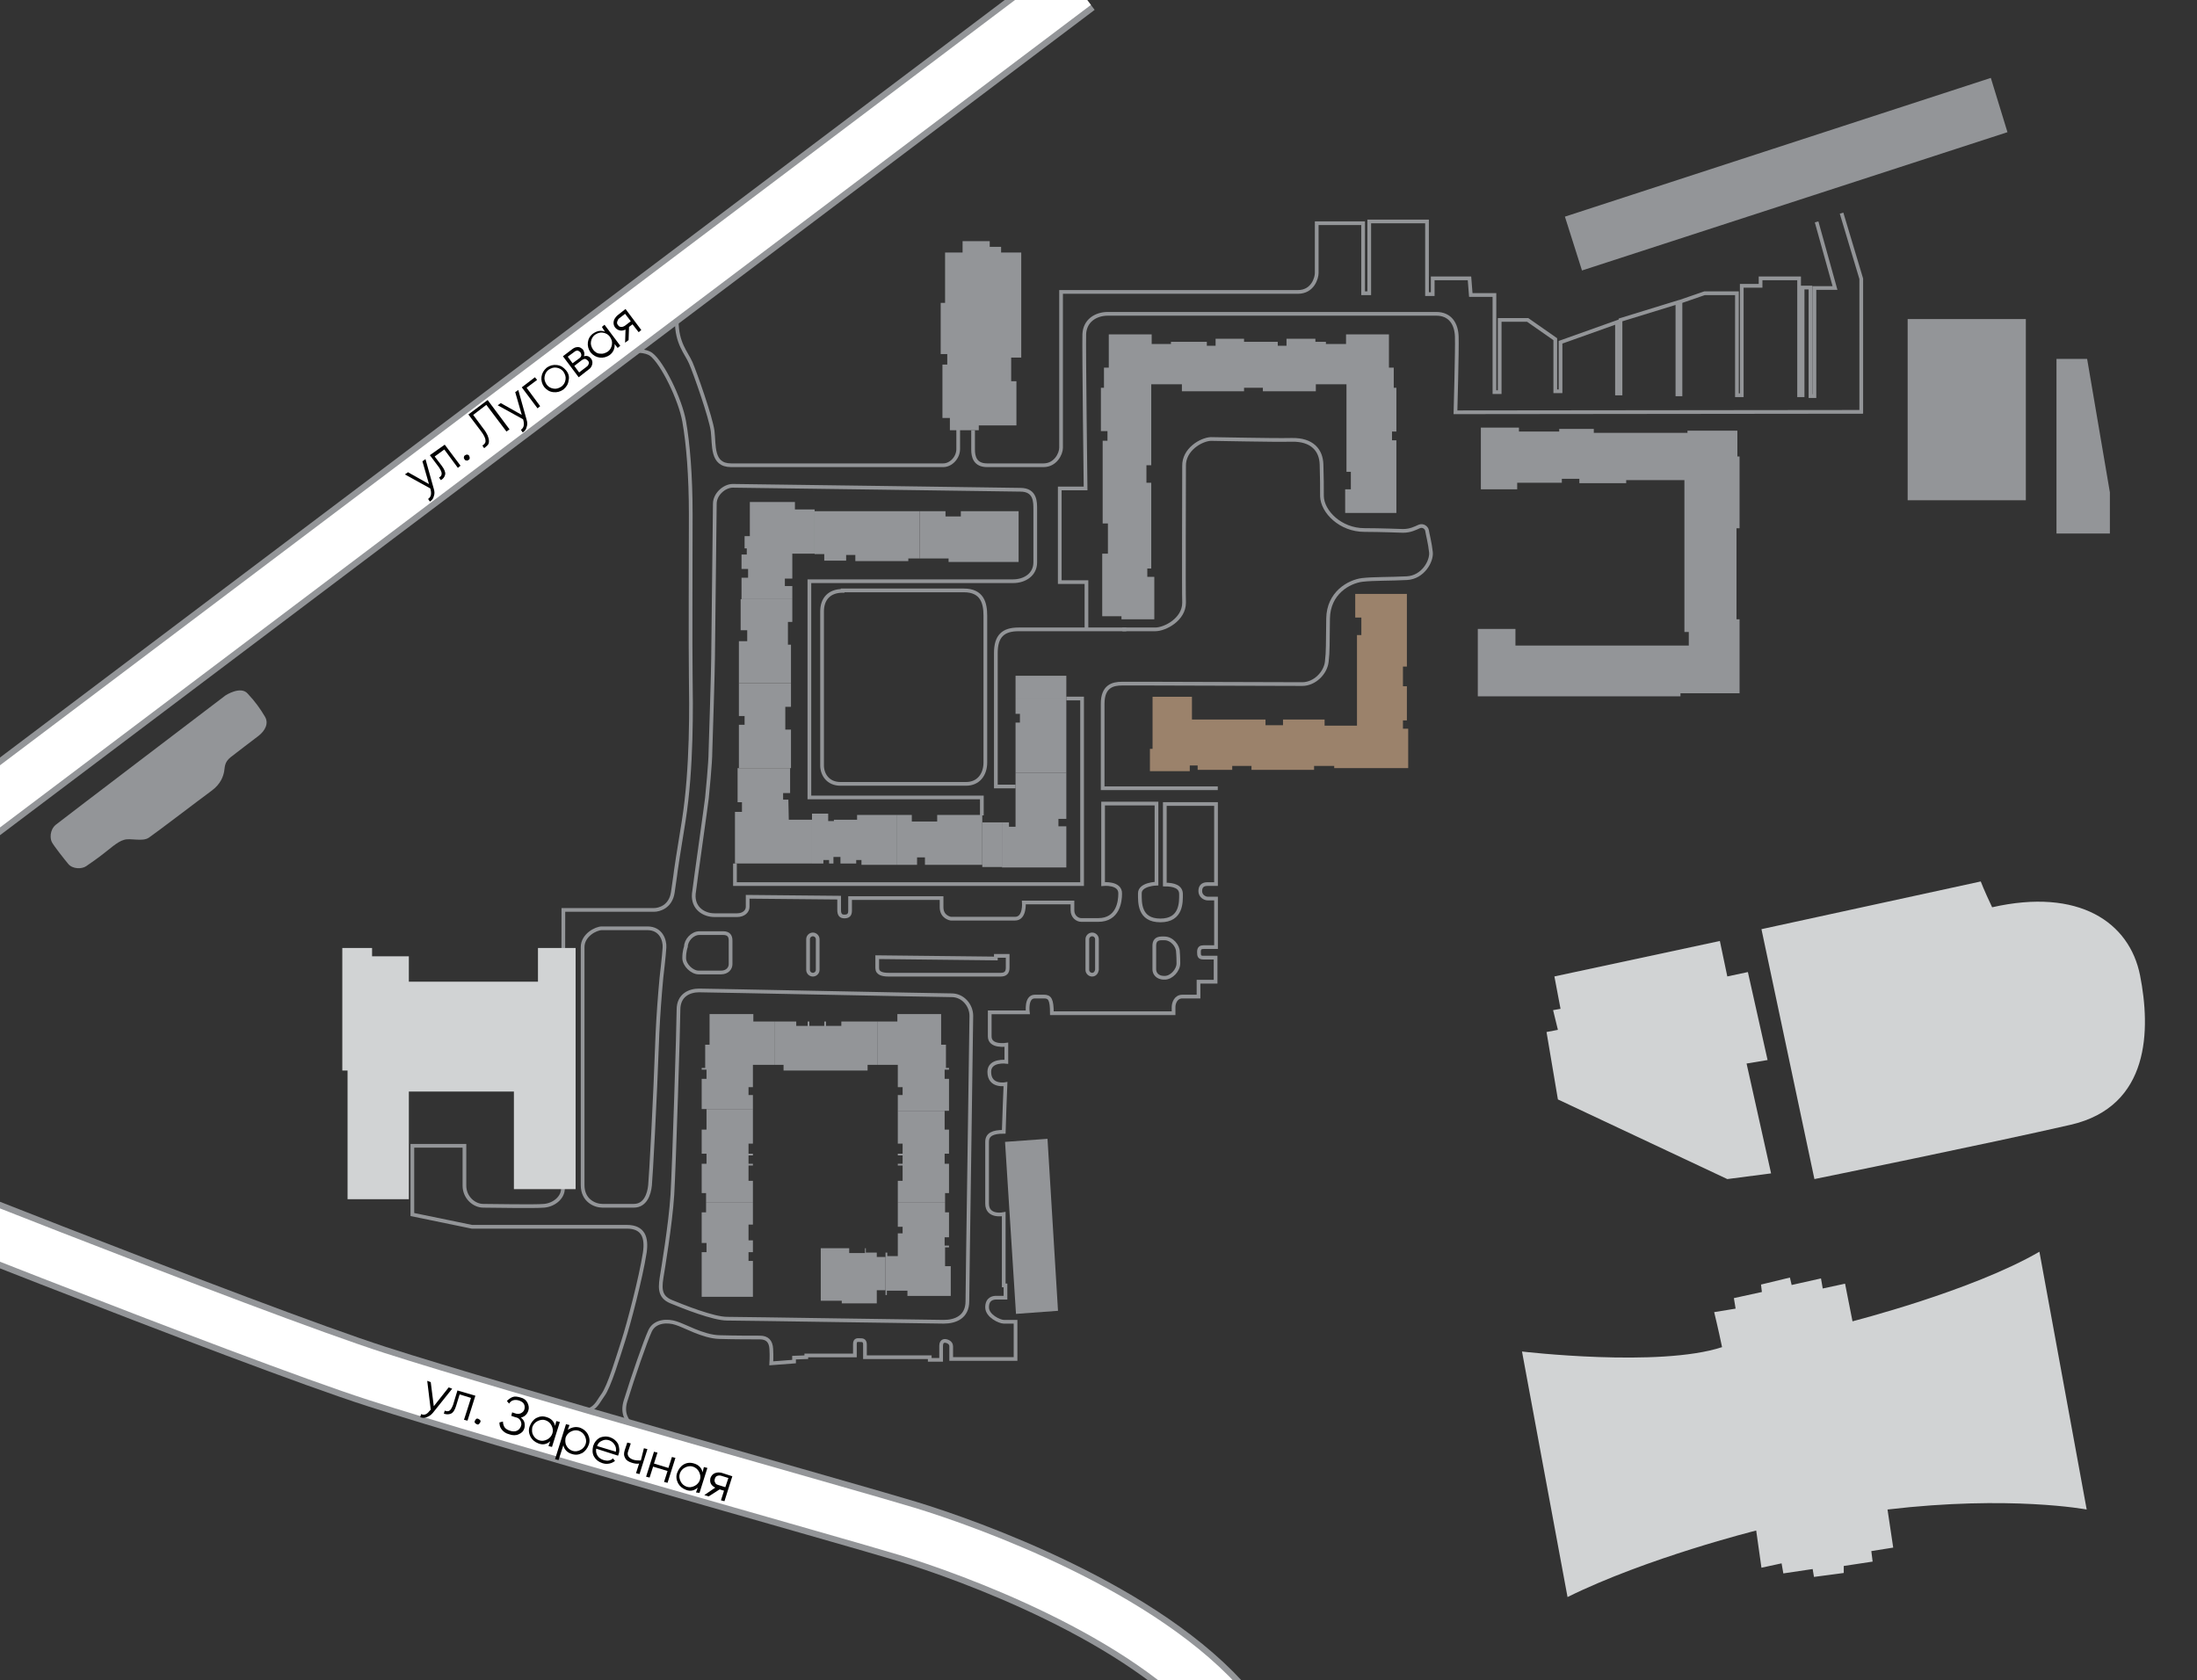 <?xml version="1.0" encoding="utf-8"?>
<!-- Generator: Adobe Illustrator 28.0.0, SVG Export Plug-In . SVG Version: 6.00 Build 0)  -->
<svg version="1.1" id="Слой_1" xmlns="http://www.w3.org/2000/svg" xmlns:xlink="http://www.w3.org/1999/xlink" x="0px" y="0px"
	 viewBox="0 0 501.9 383.9" style="enable-background:new 0 0 501.9 383.9;" xml:space="preserve">
<rect x="0" y="0" width="501.9" height="383.9" fill="#333333" stroke="none"/>
<style type="text/css">
	.st0{fill:#939598;}
	.st1{fill:#D1D3D4;}
	.st2{fill:none;stroke:#939598;stroke-width:0.848;stroke-miterlimit:10;}
	.st3{fill:none;stroke:#939598;stroke-width:14.173;stroke-miterlimit:10;}
	.st4{fill:none;stroke:#FFFFFF;stroke-width:11.339;stroke-miterlimit:10;}
	.st5{fill:#9B826B;}
</style>
<g id="Layer_2">
	<g>
		<polygon class="st0" points="161.3,274.8 172,274.8 172,279.8 171,279.8 171,283.4 172,283.4 172,286.1 171,286.1 171,288.1 
			172,288.1 172,296.3 160.3,296.3 160.3,286.1 161.4,286.1 161.4,284 160.3,284 160.3,277 161.3,277 		"/>
		<polygon class="st0" points="161.3,274.8 161.3,272.6 160.3,272.6 160.3,265.9 161.4,265.9 161.4,263.6 160.3,263.6 160.3,258.1 
			161.4,258.1 161.4,253.4 172,253.4 172,261.3 171,261.3 171,263.6 172,263.6 172,264 171,264 171,265.9 172,265.9 172,266.3 
			171,266.3 171,269.8 172,269.8 172,274.8 		"/>
		<polygon class="st0" points="176.9,233.4 172.1,233.4 172.1,231.7 162.1,231.7 162.1,238.7 161.1,238.7 161.1,244 160.3,244 
			160.3,244.4 161.4,244.4 161.4,246.5 160.3,246.5 160.3,253.4 172,253.4 172,250.2 171,250.2 171,248.4 172,248.4 172,243.3 
			176.9,243.3 		"/>
		<polygon class="st0" points="176.9,233.4 181.9,233.4 181.9,234.4 184.5,234.4 184.5,233.4 184.9,233.4 184.9,234.4 188.3,234.4 
			188.3,233.4 188.7,233.4 188.7,234.4 192.2,234.4 192.2,233.4 200.4,233.4 200.4,243.3 198.2,243.3 198.2,244.6 179,244.6 
			179,243.3 176.9,243.3 		"/>
		<polygon class="st0" points="200.4,233.4 205,233.4 205,231.7 215,231.7 215,238.7 216.1,238.7 216.1,244 216.8,244 216.8,244.4 
			215.8,244.4 215.8,246.5 216.8,246.5 216.8,253.8 205.1,253.8 205.1,250.2 206.2,250.2 206.2,248.4 205.1,248.4 205.1,243.3 
			200.4,243.3 		"/>
		<polygon class="st0" points="205.1,253.8 215.8,253.8 215.8,258.1 216.8,258.1 216.8,263.6 215.8,263.6 215.8,265.9 216.8,265.9 
			216.8,272.6 215.9,272.6 215.9,274.8 205.1,274.8 205.1,269.8 206.2,269.8 206.2,266.3 205.1,266.3 205.1,265.9 206.2,265.9 
			206.2,264 205.1,264 205.1,263.6 206.2,263.6 206.2,261.3 205.1,261.3 		"/>
		<polygon class="st0" points="205.1,274.8 215.9,274.8 215.9,277 216.8,277 216.8,282.7 215.8,282.7 215.8,284.6 216.8,284.6 
			216.8,285 215.9,285 215.9,289.3 217.2,289.3 217.2,296.1 207.3,296.1 207.3,294.9 202.6,294.9 202.6,295.9 202.3,295.9 
			202.3,286.2 202.7,286.2 202.7,287 205.1,287 205.1,281.8 206.2,281.8 206.2,280.3 205.1,280.3 		"/>
		<polygon class="st0" points="187.5,285.2 194,285.2 194,286.3 197.6,286.3 197.6,285.2 197.8,285.2 197.8,286.2 200.3,286.2 
			200.3,287.2 202.3,287.2 202.3,294.8 200.3,294.8 200.3,297.8 192.3,297.8 192.3,297.2 187.5,297.2 		"/>
	</g>
	<rect x="224.4" y="187.9" class="st0" width="4.6" height="10.2"/>
	<path class="st0" d="M51.5,158.9c0,0,3.5-2.3,5.1-0.4c1.7,1.8,2.9,3.5,3.9,5.2c1,1.6,0,3.3-1.4,4.4c-1.4,1.1-4.9,3.7-6.4,4.9
		s-1.3,2.3-1.5,3.3s-0.7,2.8-2.9,4.4s-12.8,9.7-14.3,10.7s-4.2,0-5.7,0.5c-1.5,0.4-3.5,2.3-4.6,3.1c-1.1,0.9-3,2.2-4,2.9
		s-3.1,0.7-4.1-0.5s-3.2-4-3.7-4.9c-0.5-0.8-0.6-2.9,0.9-4.1S51.5,158.9,51.5,158.9z"/>
	<g>
		<rect x="232" y="154.4" class="st0" width="11.6" height="5.2"/>
		<polygon class="st0" points="232,163.1 232,159.6 243.6,159.6 243.6,162.8 243.6,176.6 232,176.6 232,165.1 233,165.1 233,163.1 
					"/>
		<polygon class="st0" points="243.6,176.6 243.6,187.1 241.8,187.1 241.8,188.8 243.6,188.8 243.6,198.2 228.9,198.2 228.9,187.9 
			230.5,187.9 230.5,188.9 232,188.9 232,176.6 		"/>
		<polygon class="st0" points="204.8,186.2 208.3,186.2 208.3,187.7 214.1,187.7 214.1,186.2 224.4,186.2 224.4,197.6 211.3,197.6 
			211.3,195.9 209.5,195.9 209.5,197.6 204.8,197.6 		"/>
		<polygon class="st0" points="185.5,185.9 185.5,197.3 188.1,197.3 188.1,196.5 189.4,196.5 189.4,197.3 190.4,197.3 190.4,195.8 
			192,195.8 192,197.3 195.6,197.3 195.6,196.5 196.8,196.5 196.8,197.6 204.8,197.6 204.8,186.2 195.8,186.2 195.8,187.3 
			190.5,187.3 190.5,187.6 189.2,187.6 189.2,185.9 		"/>
		<polygon class="st0" points="180.2,187.3 185.5,187.3 185.5,197.3 167.9,197.3 167.9,185.5 169.5,185.5 169.5,183.3 168.5,183.3 
			168.5,175.5 180.5,175.5 180.5,181.2 178.9,181.2 178.9,182.7 180.1,182.7 		"/>
		<polygon class="st0" points="168.8,156.1 180.7,156.1 180.7,161.5 179.4,161.5 179.4,166.7 180.7,166.7 180.7,175.5 168.8,175.5 
			168.8,165.6 170.1,165.6 170.1,163.6 168.8,163.6 		"/>
		<polygon class="st0" points="169.2,136.9 181,136.9 181,142.1 180,142.1 180,147.3 180.7,147.3 180.7,156.1 168.8,156.1 
			168.8,146.5 170.7,146.5 170.7,144 169.2,144 		"/>
		<polygon class="st0" points="169.4,136.9 169.4,132 170.9,132 170.9,130 169.4,130 169.4,126.7 170.6,126.7 170.6,125.3 
			170.1,125.3 170.1,122.5 171.3,122.5 171.3,114.7 181.6,114.7 181.6,116.4 186.1,116.4 186.1,126.5 181,126.5 181,132.2 
			179.3,132.2 179.3,133.9 181,133.9 181,136.9 		"/>
		<polygon class="st0" points="186.1,116.8 186.1,126.6 188.3,126.6 188.3,128.1 193.3,128.1 193.3,126.8 195.4,126.8 195.4,128.2 
			207.5,128.2 207.5,127.6 210.1,127.6 210.1,116.8 		"/>
		<polygon class="st0" points="210.1,116.8 216,116.8 216,118 219.5,118 219.5,116.8 232.7,116.8 232.7,128.4 216.7,128.4 
			216.7,127.6 210.1,127.6 		"/>
	</g>
	<polygon class="st0" points="229.6,260.9 239.3,260.2 241.7,299.5 232.1,300.2 	"/>
	<polygon class="st0" points="357.5,49.5 454.8,17.8 458.6,30.2 361.4,61.8 	"/>
	<polygon class="st1" points="355.1,223.1 392.9,215 394.6,223.1 399.3,222.1 403.8,242.2 399,243 404.6,268.1 394.6,269.4 
		355.9,251.2 353.3,235.8 355.9,235.3 354.8,230.8 356.5,230.5 	"/>
	<path class="st1" d="M402.4,212.3l12.1,57.1c0,0,40.2-8.2,58.5-12.4c18.3-4.2,18.3-21.9,15.9-34.1s-14-20.1-33.8-15.6
		c-1.9-4-2.6-5.9-2.6-5.9L402.4,212.3z"/>
	<path class="st1" d="M465.9,286l10.8,58.9c0,0-17.5-3.3-45.5,0l1.3,8.7l-5,0.8l0.3,2.4l-6.6,1v1.6l-6.8,0.9l-0.3-1.8l-6.7,1
		l-0.4-2.3l-4.6,1l-1.2-8.5c0,0-24.9,6.2-43.1,15.2c-1.3-6.9-10.4-56.1-10.4-56.1s31.4,3.7,45.7-1c-0.8-3.9-1.8-8-1.8-8l4.9-0.8
		l-0.4-2.4l6.4-1.4l-0.2-1.7l6.6-1.6l0.4,1.7l6.7-1.5l0.4,2.3l5.1-1.1l1.7,8.6C423.1,301.9,450.4,295,465.9,286z"/>
	<path class="st2" d="M151.1,223.4c-0.4,4.3-0.7,8.5-0.9,12.6c-0.6,16.8-1.5,32.7-1.7,34.8c-0.2,2.1-1.1,4.7-3.7,4.7
		c-2.7,0-5.5,0-7.2,0s-4.5-1.2-4.5-4.7s0-51.7,0-54.4s3-4.3,4.4-4.3s7.3,0,10.4,0c3.1,0,4,2.7,3.9,4.4
		C151.7,218.3,151.1,223.4,151.1,223.4z"/>
	<path class="st2" d="M139,81c0,0,7.3-1.9,9.8,0s6.6,10.2,7.5,15.3c0.9,5.1,1.5,12.4,1.5,21.3s-0.1,30,0,36.8s0.3,21-1.6,33.1
		c-0.5,3.3-1.2,7.2-1.8,11.4c0,0-0.2,1.7-0.7,5s-3.1,4-4.3,4c-1.1,0-20.7,0-20.7,0s-0.1,61.7-0.1,63.7s-2,3.7-4.3,3.9
		c-2.3,0.2-11.8,0-13.9,0s-4.3-1.9-4.3-4.6s0-9.1,0-9.1H94.2v15.7l13.6,2.8c0,0,31.6,0,35.4,0s4.6,2.5,4.1,5.9
		c-0.9,5.8-3.7,16.4-4.9,20.1s-3.2,10.5-4.7,12.5s-2,4.9-8.8,3.2"/>
	<path class="st2" d="M147.3,327.2c0,0-6.1-1.6-4.4-7.1s4.5-13.6,5.6-16s4.1-2.4,5.9-1.8c1.8,0.5,6.2,3.1,9.9,3.2
		c3.6,0.1,7.6,0.1,9.3,0.1s2.5,0.9,2.6,2.6s0,3.3,0,3.3l5.2-0.4v-0.9l2.8-0.1v-0.4h11.1c0,0,0-1.6,0-2.6c0-1.1,0.7-0.9,1.2-0.9
		s1.1,0,1.1,1s0,2.9,0,2.9h14.8v0.6h2.6c0,0,0-1.8,0-3.2c0-1.4,1.1-1.1,1.1-1.1s1.2,0.2,1.2,1.2s0,2.9,0,2.9H232V302
		c0,0-1.8,0-2.7,0s-3.8-1.3-3.8-3.3s1.4-2.2,2.1-2.2c0.6,0,2.1,0,2.1,0v-2.8h-0.4v-16.3c0,0-3.8,0.8-3.8-2.4c0-3.2,0-12.4,0-14.1
		s1.3-2.3,3.8-2.3c0-0.9,0.4-10.9,0.4-10.9s-3.7,0.7-3.7-2.8c0-2.8,3.9-2.3,3.9-2.3v-3.9c0,0-3.8,0.6-3.8-1.9c0-2.6,0-5.5,0-5.5h8.7
		c0,0-0.5-3.6,1.6-3.6s0.8,0,2.1,0s1.8,0.6,1.8,3.8c1.6,0,27.8,0,27.8,0s0-0.5,0-1.4s0.5-2.4,2-2.4c1.6,0,3.7,0,3.7,0v-3.4h3.9v-5.5
		c0,0-1.9,0-2.8,0s-1-0.4-1-1.3c0-0.9,0.4-1.1,1.1-1.1s2.8,0,2.8,0v-11.1c0,0-1.2,0-1.9,0c-0.7,0-1.7-0.6-1.7-1.7
		c0-1.1,0.6-1.6,1.6-1.6s2,0,2,0v-18.3h-11.7v18.4c2.1,0,3.7,0.5,3.7,2.2s0.2,6-4.7,6s-4.7-4.1-4.7-6.2c0-2.1,3.8-2.2,3.8-2.2v-18.3
		H252V202c0,0,4-0.4,3.9,2.2c0,1.8-0.5,6-5,6c-2,0-3,0-3.9,0s-2-0.8-2-2.2c0-1,0-1.8,0-1.8h-11.1c0,0,0.3,3.7-2,3.7s-14.7,0-14.7,0
		s-2.1-0.3-2.1-2.6c0-1,0-2.1,0-2.1h-20.9c0,0,0,1.9,0,2.9s-0.5,1.3-1.3,1.3s-1.2-0.4-1.2-1.5s0-2.8,0-2.8l-20.9-0.2
		c0,0,0,1.3,0,2.3s-0.9,1.9-2.4,1.9s-2.8,0-5.2,0s-5-1.6-4.7-4.9c0.4-3.3,2.9-20.8,3-21.9c0.1-1.1,0.8-8,0.8-10.6
		c0.1-2.6,0.6-19.2,0.6-21.3c0-2,0.4-33.1,0.4-35.3s2.2-4.1,4.1-4.1c1.9,0,65.7,0.9,65.7,0.9c3.5,0,3.4,2.9,3.4,4.5s0,9.5,0,12.1
		c0,2.7-2.3,4.3-5.1,4.3c-2.9,0-16.9,0-18.7,0s-27.8,0-27.8,0v49.4h39.4v4.1"/>
	<path class="st2" d="M151.3,290.9c0,0,1.9-11.3,2.3-17.9c0.4-6.6,1.4-38.9,1.4-42.3s2.6-4.4,4.7-4.4s55.1,1.1,57.7,1.1
		s4.5,2.3,4.5,4.7s-0.9,61.6-0.9,65.2c0,3.6-2.7,4.7-5.4,4.7s-46.4-0.7-49.5-0.7s-9.9-2.7-12.8-3.9S150.8,293.9,151.3,290.9z"/>
	<path class="st3" d="M-41,266c0,0,98.1,39.2,127,48.5s107.4,31.2,121.2,35.4c13.8,4.2,54.3,18.6,73.3,41.2"/>
	<path class="st4" d="M-41,266c0,0,98.1,39.2,127,48.5s107.4,31.2,121.2,35.4c13.8,4.2,54.3,18.6,73.3,41.2"/>
	<path class="st2" d="M232,179.7h-4.5c0,0,0-26.6,0-30.5s1.7-5.4,5.2-5.4c3.4,0,8.1,0,8.1,0h16.5"/>
	<path class="st2" d="M192.5,135c-3,0-4.7,1.8-4.7,4.7c0,2.8,0,33.3,0,35.2c0,2,1.3,4.2,4.2,4.2s25.9,0,28.7,0s4.4-2.1,4.4-4.9
		c0-2.7,0-30.6,0-33.5s-0.7-5.8-4.9-5.8h-27.7V135z"/>
	<path class="st2" d="M159.3,66.3c0,0-4.7,1.8-4.7,7s2.2,7.3,3.2,9.6s4.6,12.5,5,15.6c0.4,3.2-0.3,7.8,4.2,7.8s9.4,0,12,0
		c2.7,0,34.8,0,36.5,0s3.4-1.7,3.4-3.7s0-11.6,0-13.5c0-2-1.8-1.6-2.3-1.6"/>
	<polyline class="st2" points="243.6,159.6 247.2,159.6 247.2,202 167.9,202 167.9,197.3 	"/>
	<line class="st3" x1="-29.1" y1="203.9" x2="245.8" y2="-3.4"/>
	<line class="st4" x1="-29.1" y1="203.9" x2="245.8" y2="-3.4"/>
	<path class="st2" d="M156.7,216.3c0-1.4,1.4-3.1,3.1-3.1c1.8,0,4.1,0,5.4,0c1.3,0,1.7,0.7,1.7,1.7s0,4.5,0,5.4s-0.7,1.9-2.2,1.9
		s-3.5,0-5.1,0c-1.5,0-3.3-1.7-3.3-3.3S156.7,216.3,156.7,216.3z"/>
	<path class="st2" d="M269.1,217.5c0-1.4-1.4-3.1-3.1-3.1c-1.8,0,0.7,0-0.6,0s-1.7,0.7-1.7,1.7s0,4.5,0,5.4s0.7,1.9,2.2,1.9
		s-1.3,0,0.2,0s3.1-1.7,3.1-3.3S269.1,217.5,269.1,217.5z"/>
	<path class="st2" d="M185.7,222.7L185.7,222.7c-0.6,0-1.1-0.5-1.1-1.1v-7c0-0.6,0.5-1.1,1.1-1.1l0,0c0.6,0,1.1,0.5,1.1,1.1v7
		C186.8,222.2,186.3,222.7,185.7,222.7z"/>
	<path class="st2" d="M249.5,222.7L249.5,222.7c-0.6,0-1.1-0.5-1.1-1.1v-7c0-0.6,0.5-1.1,1.1-1.1l0,0c0.6,0,1.1,0.5,1.1,1.1v7
		C250.5,222.2,250.1,222.7,249.5,222.7z"/>
	<path class="st2" d="M200.4,218.7c0,0,0,1.3,0,2.5s1.2,1.5,2.6,1.5s24.5,0,25.6,0s1.6-0.5,1.6-1.6s0-2.7,0-2.7h-2.7v0.6
		L200.4,218.7z"/>
	<rect x="435.8" y="72.9" class="st0" width="27" height="41.4"/>
	<polygon class="st0" points="469.8,82 469.8,121.9 482,121.9 482,112.5 476.8,82 	"/>
	<g>
		<path d="M96.5,105.4l0.7-0.5l1.9,6.8c0.2,0.6,0.2,1.2,0,1.7c-0.1,0.5-0.4,0.9-0.9,1.2l-0.4-0.6c0.6-0.4,0.8-1,0.6-2l-0.1-0.4
			l-5.8-3.2l0.7-0.5l4.8,2.7L96.5,105.4z"/>
		<path d="M101.6,101.6l3.6,4.8l-0.6,0.5l-3.1-4.2l-2.2,1.6l1.6,2.1c0.6,0.8,0.9,1.5,0.8,2s-0.4,1-1,1.3l-0.4-0.6
			c0.4-0.2,0.6-0.5,0.6-0.9c0-0.3-0.2-0.8-0.6-1.4l-2.1-2.8L101.6,101.6z"/>
		<path d="M107.3,104.7c0,0.2-0.1,0.3-0.3,0.4c-0.1,0.1-0.3,0.2-0.5,0.1c-0.2,0-0.3-0.1-0.4-0.3c-0.1-0.1-0.2-0.3-0.1-0.5
			c0-0.2,0.1-0.3,0.3-0.4s0.3-0.2,0.5-0.1c0.2,0,0.3,0.1,0.4,0.3S107.3,104.6,107.3,104.7z"/>
		<path d="M110.6,102.4l-0.4-0.6c0.5-0.3,0.8-0.7,0.7-1.2c0-0.5-0.4-1.3-1.1-2.2l-2.8-3.7l4.4-3.3l5,6.7l-0.7,0.5l-4.6-6.1l-3,2.3
			l2.3,3.1c0.5,0.6,0.8,1.2,1,1.6c0.2,0.5,0.3,0.9,0.3,1.3s-0.1,0.7-0.3,0.9C111.2,101.9,111,102.1,110.6,102.4z"/>
		<path d="M117.7,89.6l0.7-0.5l1.9,6.8c0.2,0.6,0.2,1.2,0,1.7c-0.1,0.5-0.4,0.9-0.9,1.2l-0.4-0.6c0.6-0.4,0.8-1,0.6-2l-0.1-0.4
			l-5.8-3.2l0.7-0.5l4.8,2.7L117.7,89.6z"/>
		<path d="M122.2,86.2l0.5,0.6l-2.4,1.8l3.1,4.2l-0.6,0.5l-3.6-4.8L122.2,86.2z"/>
		<path d="M129.9,86.9c-0.1,0.9-0.5,1.5-1.2,2.1c-0.7,0.5-1.5,0.7-2.3,0.6c-0.9-0.1-1.5-0.5-2.1-1.2c-0.5-0.7-0.7-1.5-0.6-2.3
			s0.5-1.5,1.2-2.1c0.7-0.5,1.5-0.7,2.3-0.6c0.9,0.1,1.5,0.5,2.1,1.2C129.9,85.3,130.1,86.1,129.9,86.9z M126.5,88.8
			c0.6,0.1,1.2-0.1,1.8-0.5c0.5-0.4,0.8-0.9,0.9-1.6c0.1-0.6-0.1-1.2-0.5-1.8c-0.4-0.5-0.9-0.8-1.6-0.9c-0.6-0.1-1.2,0.1-1.8,0.5
			c-0.5,0.4-0.8,0.9-0.9,1.6c-0.1,0.6,0.1,1.2,0.5,1.8C125.3,88.4,125.8,88.7,126.5,88.8z"/>
		<path d="M133.4,81.4c0.7-0.2,1.2,0,1.6,0.5c0.3,0.4,0.4,0.8,0.3,1.3c-0.1,0.4-0.3,0.9-0.8,1.2l-2.3,1.8l-3.6-4.8l2.1-1.6
			c0.5-0.4,0.9-0.5,1.4-0.5c0.4,0,0.8,0.3,1.1,0.6C133.5,80.4,133.6,80.9,133.4,81.4z M131.2,80.4l-1.5,1.1l1.1,1.5l1.5-1.1
			c0.6-0.4,0.6-0.9,0.3-1.4c-0.2-0.2-0.4-0.3-0.6-0.4C131.7,80.1,131.4,80.2,131.2,80.4z M134,83.8c0.3-0.2,0.4-0.4,0.5-0.7
			c0.1-0.2,0-0.5-0.2-0.7s-0.4-0.3-0.6-0.4c-0.2,0-0.5,0.1-0.8,0.3l-1.7,1.3l1.1,1.5L134,83.8z"/>
		<path d="M137.5,74.7l0.6-0.5l3.6,4.8l-0.6,0.5l-0.7-0.9c0.1,1-0.3,1.9-1.1,2.5c-0.7,0.5-1.5,0.7-2.3,0.6s-1.5-0.5-2.1-1.2
			c-0.5-0.7-0.7-1.5-0.6-2.3c0.1-0.8,0.5-1.5,1.2-2c0.9-0.6,1.8-0.8,2.7-0.4L137.5,74.7z M137.1,80.8c0.6,0.1,1.2-0.1,1.8-0.5
			c0.5-0.4,0.8-0.9,0.9-1.6s-0.1-1.2-0.5-1.8c-0.4-0.5-0.9-0.8-1.6-0.9c-0.6-0.1-1.2,0.1-1.8,0.5c-0.5,0.4-0.8,0.9-0.9,1.6
			c-0.1,0.6,0.1,1.2,0.5,1.8C135.9,80.4,136.4,80.8,137.1,80.8z"/>
		<path d="M142.9,70.6l3.6,4.8l-0.6,0.5l-1.4-1.8l-0.8,0.6l-0.1,3l-0.8,0.6l0.1-3c-0.4,0.2-0.9,0.3-1.3,0.2
			c-0.4-0.1-0.8-0.3-1.1-0.7c-0.3-0.4-0.4-0.9-0.3-1.4c0.1-0.5,0.4-0.9,0.8-1.3L142.9,70.6z M142.8,74.4l1.3-1l-1.3-1.7l-1.3,1
			c-0.3,0.2-0.4,0.5-0.5,0.8s0,0.6,0.2,0.8c0.2,0.3,0.4,0.4,0.8,0.4C142.2,74.7,142.5,74.6,142.8,74.4z"/>
	</g>
	<g>
		<path d="M102.5,317l0.8,0.3l-4.4,5.5c-0.4,0.5-0.9,0.8-1.4,1s-1,0.2-1.5,0l0.2-0.7c0.7,0.3,1.3,0.1,1.9-0.7l0.3-0.3l-0.8-6.6
			l0.8,0.3l0.7,5.5L102.5,317z"/>
		<path d="M108.6,318.9l-1.8,5.7l-0.8-0.2l1.6-5l-2.6-0.8l-0.8,2.6c-0.3,1-0.7,1.6-1.2,1.8s-1,0.2-1.6,0l0.2-0.7
			c0.4,0.2,0.8,0.2,1.1,0c0.3-0.2,0.5-0.6,0.8-1.3l1-3.3L108.6,318.9z"/>
		<path d="M109.4,325.4c-0.2,0.1-0.3,0.1-0.5,0s-0.3-0.2-0.4-0.3s-0.1-0.3,0-0.5s0.2-0.3,0.3-0.4s0.3-0.1,0.5,0s0.3,0.2,0.4,0.3
			s0.1,0.3,0,0.5C109.6,325.1,109.5,325.3,109.4,325.4z"/>
		<path d="M119,323.9c0.4,0.3,0.7,0.7,0.8,1.1c0.1,0.4,0.1,0.9,0,1.3c-0.2,0.7-0.6,1.1-1.3,1.4c-0.6,0.3-1.4,0.3-2.2,0
			c-0.8-0.2-1.3-0.6-1.7-1.1c-0.4-0.5-0.5-1-0.5-1.6l0.8-0.2c0,0.4,0.1,0.8,0.3,1.2c0.2,0.4,0.7,0.7,1.3,0.9c0.6,0.2,1.2,0.2,1.6,0
			s0.7-0.5,0.9-1s0.1-0.9-0.1-1.3s-0.6-0.7-1.2-0.8l-0.9-0.3l0.2-0.8l0.6,0.2c0.5,0.2,1,0.2,1.4,0s0.7-0.5,0.8-0.9
			c0.1-0.4,0.1-0.8-0.1-1.2c-0.2-0.4-0.6-0.6-1.1-0.8c-1-0.3-1.8-0.1-2.3,0.7l-0.5-0.6c0.4-0.4,0.8-0.7,1.3-0.9s1.1-0.1,1.8,0.1
			c0.8,0.2,1.3,0.6,1.6,1.2s0.4,1.2,0.2,1.8C120.4,323.2,119.8,323.7,119,323.9z"/>
		<path d="M127.1,324.7l0.8,0.2l-1.8,5.7l-0.8-0.2l0.4-1.1c-0.8,0.7-1.7,0.9-2.7,0.5c-0.8-0.3-1.4-0.8-1.8-1.5
			c-0.4-0.8-0.5-1.6-0.2-2.4s0.8-1.5,1.5-1.9c0.8-0.4,1.5-0.5,2.4-0.2c1,0.3,1.7,1,1.9,2L127.1,324.7z M121.8,327.9
			c0.3,0.6,0.8,1,1.4,1.2s1.2,0.1,1.8-0.2c0.6-0.3,1-0.8,1.2-1.4s0.1-1.2-0.2-1.8c-0.3-0.6-0.8-1-1.4-1.2s-1.2-0.1-1.8,0.2
			c-0.6,0.3-1,0.8-1.2,1.4C121.5,326.8,121.5,327.4,121.8,327.9z"/>
		<path d="M132.5,326.2c0.8,0.3,1.4,0.8,1.8,1.5c0.4,0.8,0.5,1.6,0.2,2.4s-0.8,1.5-1.5,1.9c-0.8,0.4-1.5,0.5-2.4,0.2
			c-1-0.3-1.7-1-1.9-2l-1.1,3.4l-0.8-0.2l2.5-8l0.8,0.2l-0.4,1.1C130.6,326.1,131.5,325.9,132.5,326.2z M129.4,330.3
			c0.3,0.6,0.8,1,1.4,1.2s1.2,0.1,1.8-0.2s1-0.8,1.2-1.4s0.1-1.2-0.2-1.8c-0.3-0.6-0.8-1-1.4-1.2s-1.2-0.1-1.8,0.2
			c-0.6,0.3-1,0.8-1.2,1.4C129.1,329.1,129.1,329.8,129.4,330.3z"/>
		<path d="M139.4,328.4c0.8,0.3,1.4,0.8,1.8,1.5c0.3,0.8,0.4,1.6,0.1,2.4c0,0.1-0.1,0.2-0.1,0.3l-5-1.6c-0.1,0.6,0,1.1,0.3,1.6
			s0.8,0.8,1.4,1c0.4,0.1,0.8,0.2,1.2,0.1s0.7-0.2,0.9-0.5l0.5,0.6c-0.4,0.3-0.8,0.5-1.3,0.6s-1,0.1-1.6-0.1
			c-0.9-0.3-1.5-0.8-1.9-1.5s-0.4-1.5-0.2-2.4c0.3-0.9,0.8-1.5,1.5-1.9C137.7,328.2,138.5,328.1,139.4,328.4z M139.2,329.1
			c-0.6-0.2-1.1-0.2-1.7,0.1c-0.5,0.2-0.9,0.6-1.1,1.2l4.3,1.3c0.1-0.6,0-1.2-0.3-1.6C140.1,329.6,139.7,329.3,139.2,329.1z"/>
		<path d="M147.1,330.9l0.8,0.2l-1.8,5.7l-0.8-0.2l0.7-2.2c-0.5,0.1-1.1,0-1.7-0.2c-0.7-0.2-1.3-0.6-1.5-1.1c-0.3-0.5-0.3-1-0.1-1.7
			l0.6-1.8l0.8,0.2l-0.6,1.8c-0.2,0.5-0.1,0.9,0.1,1.2c0.2,0.3,0.5,0.5,1,0.7c0.6,0.2,1.2,0.2,1.8,0.2L147.1,330.9z"/>
		<path d="M153.5,332.9l0.8,0.2l-1.8,5.7l-0.8-0.2l0.8-2.5l-3.3-1l-0.8,2.5l-0.8-0.2l1.8-5.7l0.8,0.2l-0.8,2.5l3.3,1L153.5,332.9z"
			/>
		<path d="M160.8,335.2l0.8,0.2l-1.8,5.7L159,341l0.4-1.1c-0.8,0.7-1.7,0.9-2.7,0.5c-0.8-0.3-1.4-0.8-1.8-1.5
			c-0.4-0.8-0.5-1.6-0.2-2.4s0.8-1.5,1.5-1.9s1.5-0.5,2.4-0.2c1,0.3,1.7,1,1.9,2L160.8,335.2z M155.5,338.5c0.3,0.6,0.8,1,1.4,1.2
			s1.2,0.1,1.8-0.2s1-0.8,1.2-1.4s0.1-1.2-0.2-1.8s-0.8-1-1.4-1.2s-1.2-0.1-1.8,0.2c-0.6,0.3-1,0.8-1.2,1.4S155.2,337.9,155.5,338.5
			z"/>
		<path d="M167.3,337.3l-1.8,5.7l-0.8-0.2l0.7-2.2l-1-0.3l-2.5,1.6l-1-0.3l2.5-1.7c-0.4-0.2-0.8-0.5-1-0.9s-0.2-0.8-0.1-1.3
			c0.2-0.5,0.5-0.9,1-1.1s1-0.2,1.5-0.1L167.3,337.3z M164.1,339.3l1.6,0.5l0.7-2.1l-1.6-0.5c-0.3-0.1-0.6-0.1-0.9,0
			c-0.3,0.1-0.5,0.3-0.6,0.7c-0.1,0.3-0.1,0.6,0.1,0.9C163.5,339.1,163.8,339.2,164.1,339.3z"/>
	</g>
	<polygon class="st0" points="251.8,140.8 251.8,126.5 253.1,126.5 253.1,119.6 251.9,119.6 251.9,100.7 253,100.7 253,98.5 
		251.5,98.5 251.5,88.6 252.2,88.6 252.2,84 253.3,84 253.3,76.4 263.1,76.4 263.1,78.6 267.5,78.6 267.5,78.1 275.7,78.1 275.7,79 
		277.7,79 277.7,77.4 284.2,77.4 284.2,78.1 291.9,78.1 291.9,79 293.9,79 293.9,77.4 300.5,77.4 300.5,78.1 302.9,78.1 302.9,78.6 
		307.5,78.6 307.5,76.4 317.3,76.4 317.3,84 318.4,84 318.4,88.6 319,88.6 319,98.6 318,98.6 318,100.6 319,100.6 319,117.2 
		307.3,117.2 307.3,111.8 308.6,111.8 308.6,107.8 307.6,107.8 307.6,103.4 307.6,87.8 300.6,87.8 300.6,89.4 288.5,89.4 
		288.5,88.6 284.2,88.6 284.2,89.4 270,89.4 270,87.8 263,87.8 263,106.3 261.9,106.3 261.9,110.3 263,110.3 263,129.9 262.1,129.9 
		262.1,131.8 263.7,131.8 263.7,141.5 256.2,141.5 256.2,140.8 	"/>
	<polygon class="st5" points="309.6,135.7 321.4,135.7 321.4,152.3 320.5,152.3 320.5,156.8 321.4,156.8 321.4,164.6 320.5,164.6 
		320.5,166.5 321.7,166.5 321.7,175.5 304.8,175.5 304.8,175 300.2,175 300.2,175.9 285.9,175.9 285.9,175 281.5,175 281.5,175.9 
		273.6,175.9 273.6,174.9 271.8,174.9 271.8,176.2 262.7,176.2 262.7,171.1 263.3,171.1 263.3,159.2 272.3,159.2 272.3,164.4 
		289.1,164.4 289.1,165.7 293.1,165.7 293.1,164.4 302.6,164.4 302.6,165.8 310,165.8 310,145.1 311,145.1 311,141.1 309.6,141.1 	
		"/>
	<polygon class="st1" points="78.2,216.6 78.2,244.6 79.4,244.6 79.4,274 93.4,274 93.4,249.4 117.4,249.4 117.4,271.7 131.5,271.7 
		131.5,216.6 122.9,216.6 122.9,224.3 93.4,224.3 93.4,218.5 85,218.5 85,216.6 	"/>
	<polygon class="st0" points="338.3,111.8 338.3,97.7 347,97.7 347,98.6 356.2,98.6 356.2,98 364.1,98 364.1,98.9 385.5,98.9 
		385.5,98.4 396.9,98.4 396.9,104.3 397.4,104.3 397.4,120.7 396.7,120.7 396.7,141.5 397.4,141.5 397.4,158.4 383.9,158.4 
		383.9,159.1 337.6,159.1 337.6,143.7 346.2,143.7 346.2,147.5 385.8,147.5 385.8,144.4 384.8,144.4 384.8,109.7 371.5,109.7 
		371.5,110.4 360.8,110.4 360.8,109.4 356.8,109.4 356.8,110.3 346.6,110.3 346.6,111.8 	"/>
	<polygon class="st0" points="215.9,57.7 219.9,57.7 219.9,55.1 226.1,55.1 226.1,56.4 228.7,56.4 228.7,57.7 233.3,57.7 
		233.3,81.7 231,81.7 231,87.1 232.2,87.1 232.2,97.2 223.6,97.2 223.6,98.3 217,98.3 217,95.5 215.3,95.5 215.3,83.3 216.4,83.3 
		216.4,80.9 214.9,80.9 214.9,69.2 215.9,69.2 	"/>
</g>
<g id="Layer_4">
</g>
<g id="Layer_5">
	<path class="st2" d="M222.3,98.3c0,2.1,0,3.8,0,4.4c0,1.6,0.4,3.6,3.2,3.6c4.9,0,10.1,0,12.9,0c2.7,0,4-2.6,4-4s0-35.6,0-35.6h54.1
		c3.4,0,4.3-3.2,4.3-4.3s0-11.4,0-11.4h10.6v16h1.4V50.6H326v16.6h1.3v-3.6h8.4l0.3,3.8h5.4v22.2h1.2V73.1h6.4l6.3,4.4v11.9h1.2
		V78.2l12.9-4.6v16.3h0.8V73.1l13-4v21h0.7V68.9l5.5-1.9h7.4v23.3h1.1v-25h4.3v-1.7h8.8v26.7h0.8V65.7h1.8v24.8h0.9V65.8h4.7
		L415,50.7"/>
	<path class="st2" d="M248.2,143.8V133h-6.1v-21.4h5.9c0,0-0.4-32.1-0.3-35.2c0.1-3.1,2.6-4.7,5.4-4.7s71.8,0,75,0s4.6,2.3,4.7,5.2
		s-0.3,17.3-0.3,17.3l92.7-0.1V63.7l-4.5-15"/>
	<path class="st2" d="M256.4,143.8c5.8,0,3.4,0,7.5,0c2.3,0,6.6-2.3,6.6-6.1c-0.1-2.5,0-27.4,0-31.2c-0.1-3.8,3.9-6.1,6.1-6.2
		c2.1,0,13.8,0.3,18.5,0.2c4.7-0.1,6.7,2.4,6.8,5.6c0.1,3.2,0.1,4.9,0.1,7.3c0.1,3.5,4.2,7.7,9.7,7.7c3.5,0,8.8,0.2,8.8,0.2
		c1.7,0,2.8-0.6,3.7-1c0.9-0.4,1.7,0.3,1.8,0.9c0.1,0.7,0.7,3,0.9,5s-1.8,5.7-5.5,5.9s-7.6,0.1-10.2,0.4c-3.1,0.4-7.7,3-7.8,8.8
		c-0.1,5.9,0,7.4-0.3,9.9c-0.3,2.6-2.8,5.1-5.6,5.1c-2.8,0-34.5-0.1-34.5-0.1s-4.5,0-6.7,0c-2.1,0-4.4,0.6-4.4,4.6s0,19.3,0,19.3
		h26.3"/>
</g>
</svg>
